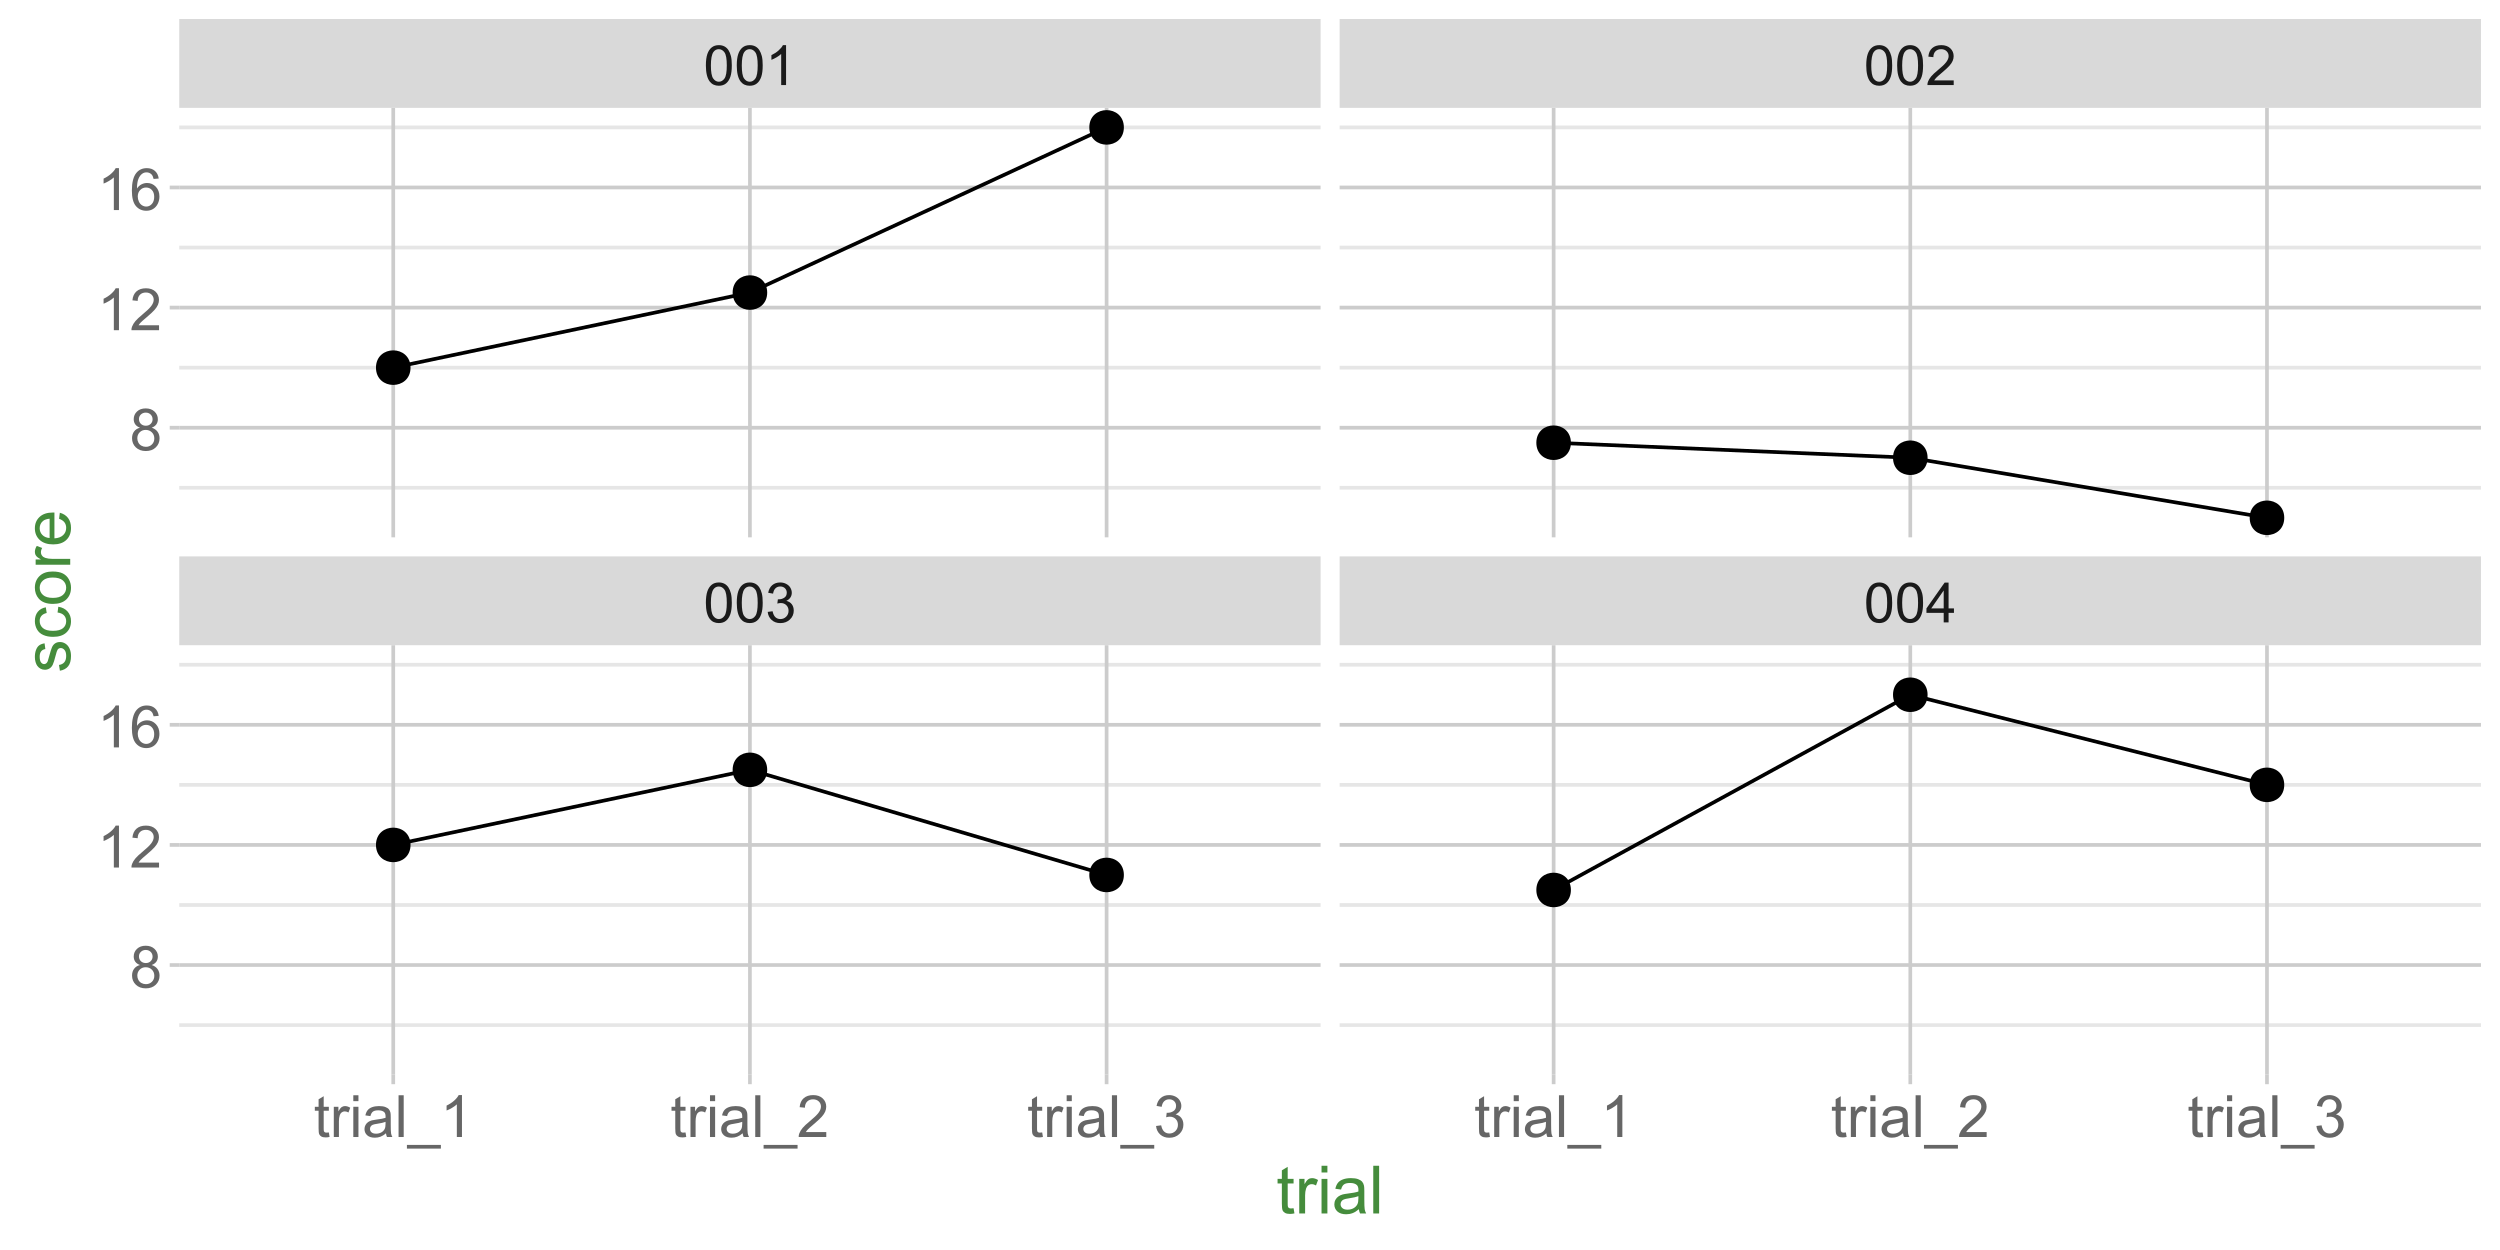 <?xml version="1.0" encoding="UTF-8"?>
<svg xmlns="http://www.w3.org/2000/svg" xmlns:xlink="http://www.w3.org/1999/xlink" width="720" height="360" viewBox="0 0 720 360">
<defs>
<g>
<g id="glyph-0-0">
<path d="M 0.664 -5.648 C 0.664 -7.004 0.805 -8.094 1.082 -8.918 C 1.359 -9.742 1.773 -10.379 2.324 -10.828 C 2.875 -11.277 3.566 -11.5 4.398 -11.5 C 5.012 -11.5 5.551 -11.375 6.016 -11.129 C 6.48 -10.883 6.863 -10.523 7.164 -10.059 C 7.465 -9.594 7.703 -9.023 7.875 -8.355 C 8.047 -7.688 8.133 -6.785 8.133 -5.648 C 8.133 -4.305 7.996 -3.219 7.719 -2.395 C 7.441 -1.57 7.031 -0.93 6.48 -0.48 C 5.93 -0.031 5.238 0.195 4.398 0.195 C 3.293 0.195 2.426 -0.199 1.797 -0.992 C 1.043 -1.945 0.664 -3.496 0.664 -5.648 M 2.109 -5.648 C 2.109 -3.77 2.328 -2.516 2.77 -1.895 C 3.211 -1.273 3.754 -0.961 4.398 -0.961 C 5.043 -0.961 5.586 -1.273 6.027 -1.898 C 6.469 -2.523 6.688 -3.773 6.688 -5.648 C 6.688 -7.535 6.469 -8.785 6.027 -9.406 C 5.586 -10.027 5.039 -10.336 4.383 -10.336 C 3.738 -10.336 3.223 -10.062 2.836 -9.516 C 2.352 -8.816 2.109 -7.527 2.109 -5.648 Z M 2.109 -5.648 "/>
</g>
<g id="glyph-0-1">
<path d="M 0.672 -3.023 L 2.078 -3.211 C 2.238 -2.414 2.516 -1.84 2.902 -1.488 C 3.289 -1.137 3.762 -0.961 4.32 -0.961 C 4.98 -0.961 5.539 -1.191 5.996 -1.648 C 6.453 -2.105 6.68 -2.676 6.68 -3.352 C 6.68 -3.996 6.469 -4.531 6.047 -4.949 C 5.625 -5.367 5.09 -5.578 4.438 -5.578 C 4.172 -5.578 3.84 -5.527 3.445 -5.422 L 3.602 -6.656 C 3.695 -6.645 3.77 -6.641 3.828 -6.641 C 4.426 -6.641 4.965 -6.797 5.445 -7.109 C 5.926 -7.422 6.164 -7.902 6.164 -8.555 C 6.164 -9.07 5.988 -9.496 5.641 -9.836 C 5.293 -10.176 4.84 -10.344 4.289 -10.344 C 3.742 -10.344 3.285 -10.172 2.922 -9.828 C 2.559 -9.484 2.324 -8.969 2.219 -8.281 L 0.812 -8.531 C 0.984 -9.473 1.375 -10.203 1.984 -10.723 C 2.594 -11.242 3.352 -11.5 4.258 -11.5 C 4.883 -11.5 5.457 -11.367 5.984 -11.098 C 6.512 -10.828 6.914 -10.465 7.191 -10 C 7.469 -9.535 7.609 -9.043 7.609 -8.523 C 7.609 -8.027 7.477 -7.578 7.211 -7.172 C 6.945 -6.766 6.551 -6.441 6.031 -6.203 C 6.707 -6.047 7.234 -5.723 7.609 -5.23 C 7.984 -4.738 8.172 -4.121 8.172 -3.383 C 8.172 -2.383 7.809 -1.535 7.078 -0.84 C 6.348 -0.145 5.426 0.203 4.312 0.203 C 3.309 0.203 2.473 -0.098 1.809 -0.695 C 1.145 -1.293 0.766 -2.07 0.672 -3.023 Z M 0.672 -3.023 "/>
</g>
<g id="glyph-0-2">
<path d="M 5.172 0 L 5.172 -2.742 L 0.203 -2.742 L 0.203 -4.031 L 5.43 -11.453 L 6.578 -11.453 L 6.578 -4.031 L 8.125 -4.031 L 8.125 -2.742 L 6.578 -2.742 L 6.578 0 L 5.172 0 M 5.172 -4.031 L 5.172 -9.195 L 1.586 -4.031 Z M 5.172 -4.031 "/>
</g>
<g id="glyph-0-3">
<path d="M 5.961 0 L 4.555 0 L 4.555 -8.961 C 4.215 -8.637 3.773 -8.316 3.223 -7.992 C 2.672 -7.668 2.18 -7.426 1.742 -7.266 L 1.742 -8.625 C 2.527 -8.996 3.215 -9.441 3.805 -9.969 C 4.395 -10.496 4.809 -11.004 5.055 -11.5 L 5.961 -11.5 Z M 5.961 0 "/>
</g>
<g id="glyph-0-4">
<path d="M 8.055 -1.352 L 8.055 0 L 0.484 0 C 0.473 -0.34 0.527 -0.664 0.648 -0.977 C 0.84 -1.492 1.148 -2 1.574 -2.5 C 2 -3 2.613 -3.578 3.414 -4.234 C 4.66 -5.254 5.5 -6.062 5.938 -6.66 C 6.375 -7.258 6.594 -7.82 6.594 -8.352 C 6.594 -8.91 6.395 -9.379 5.996 -9.762 C 5.598 -10.145 5.078 -10.336 4.438 -10.336 C 3.762 -10.336 3.219 -10.133 2.812 -9.727 C 2.406 -9.32 2.199 -8.758 2.195 -8.039 L 0.75 -8.188 C 0.848 -9.266 1.223 -10.086 1.867 -10.652 C 2.512 -11.219 3.379 -11.5 4.469 -11.5 C 5.566 -11.5 6.438 -11.195 7.078 -10.586 C 7.719 -9.977 8.039 -9.223 8.039 -8.32 C 8.039 -7.863 7.945 -7.41 7.758 -6.969 C 7.57 -6.527 7.258 -6.059 6.824 -5.57 C 6.391 -5.082 5.668 -4.41 4.656 -3.555 C 3.812 -2.848 3.27 -2.367 3.031 -2.113 C 2.793 -1.859 2.594 -1.605 2.438 -1.352 Z M 8.055 -1.352 "/>
</g>
<g id="glyph-1-0">
<path d="M 4.332 -1.32 L 4.543 -0.016 C 4.129 0.07 3.758 0.113 3.43 0.113 C 2.895 0.113 2.477 0.031 2.184 -0.141 C 1.887 -0.309 1.68 -0.531 1.559 -0.809 C 1.438 -1.086 1.379 -1.664 1.379 -2.551 L 1.379 -7.562 L 0.297 -7.562 L 0.297 -8.711 L 1.379 -8.711 L 1.379 -10.867 L 2.848 -11.754 L 2.848 -8.711 L 4.332 -8.711 L 4.332 -7.562 L 2.848 -7.562 L 2.848 -2.469 C 2.848 -2.047 2.871 -1.777 2.926 -1.656 C 2.977 -1.535 3.062 -1.441 3.18 -1.371 C 3.297 -1.297 3.465 -1.262 3.684 -1.262 C 3.848 -1.262 4.062 -1.281 4.332 -1.32 Z M 4.332 -1.32 "/>
</g>
<g id="glyph-1-1">
<path d="M 1.09 0 L 1.09 -8.711 L 2.418 -8.711 L 2.418 -7.391 C 2.758 -8.008 3.07 -8.418 3.359 -8.613 C 3.645 -8.809 3.961 -8.91 4.305 -8.91 C 4.805 -8.91 5.309 -8.75 5.824 -8.434 L 5.316 -7.062 C 4.953 -7.277 4.594 -7.383 4.234 -7.383 C 3.91 -7.383 3.621 -7.285 3.363 -7.09 C 3.105 -6.898 2.922 -6.629 2.812 -6.285 C 2.648 -5.758 2.566 -5.184 2.566 -4.562 L 2.566 0 Z M 1.09 0 "/>
</g>
<g id="glyph-1-2">
<path d="M 1.117 -10.328 L 1.117 -12.027 L 2.594 -12.027 L 2.594 -10.328 L 1.117 -10.328 M 1.117 0 L 1.117 -8.711 L 2.594 -8.711 L 2.594 0 Z M 1.117 0 "/>
</g>
<g id="glyph-1-3">
<path d="M 6.793 -1.074 C 6.246 -0.609 5.719 -0.281 5.215 -0.09 C 4.707 0.102 4.164 0.195 3.586 0.195 C 2.629 0.195 1.891 -0.035 1.379 -0.504 C 0.863 -0.973 0.605 -1.57 0.605 -2.297 C 0.605 -2.723 0.703 -3.113 0.898 -3.465 C 1.094 -3.82 1.348 -4.102 1.66 -4.316 C 1.977 -4.527 2.328 -4.688 2.723 -4.797 C 3.012 -4.875 3.449 -4.949 4.035 -5.02 C 5.227 -5.164 6.105 -5.332 6.668 -5.527 C 6.676 -5.73 6.676 -5.859 6.676 -5.914 C 6.676 -6.516 6.539 -6.941 6.258 -7.188 C 5.883 -7.52 5.32 -7.688 4.578 -7.688 C 3.883 -7.688 3.371 -7.566 3.039 -7.32 C 2.707 -7.078 2.465 -6.648 2.305 -6.027 L 0.859 -6.227 C 0.992 -6.844 1.207 -7.344 1.508 -7.723 C 1.809 -8.102 2.246 -8.395 2.812 -8.602 C 3.383 -8.805 4.043 -8.91 4.789 -8.91 C 5.535 -8.91 6.137 -8.82 6.602 -8.645 C 7.066 -8.473 7.41 -8.25 7.629 -7.984 C 7.848 -7.719 8 -7.387 8.09 -6.98 C 8.137 -6.73 8.16 -6.273 8.16 -5.617 L 8.16 -3.648 C 8.16 -2.277 8.195 -1.41 8.258 -1.047 C 8.32 -0.684 8.445 -0.332 8.629 0 L 7.086 0 C 6.934 -0.305 6.836 -0.664 6.793 -1.074 M 6.668 -4.371 C 6.133 -4.152 5.328 -3.969 4.258 -3.812 C 3.648 -3.727 3.223 -3.629 2.969 -3.52 C 2.719 -3.41 2.523 -3.25 2.387 -3.039 C 2.25 -2.828 2.184 -2.594 2.184 -2.336 C 2.184 -1.945 2.332 -1.617 2.629 -1.352 C 2.926 -1.09 3.363 -0.961 3.938 -0.961 C 4.508 -0.961 5.012 -1.086 5.453 -1.332 C 5.898 -1.582 6.223 -1.922 6.43 -2.355 C 6.59 -2.688 6.668 -3.18 6.668 -3.832 Z M 6.668 -4.371 "/>
</g>
<g id="glyph-1-4">
<path d="M 1.074 0 L 1.074 -12.027 L 2.551 -12.027 L 2.551 0 Z M 1.074 0 "/>
</g>
<g id="glyph-1-5">
<path d="M -0.254 3.34 L -0.254 2.273 L 9.531 2.273 L 9.531 3.34 Z M -0.254 3.34 "/>
</g>
<g id="glyph-1-6">
<path d="M 6.258 0 L 4.781 0 L 4.781 -9.41 C 4.426 -9.07 3.961 -8.73 3.383 -8.391 C 2.809 -8.051 2.289 -7.797 1.828 -7.629 L 1.828 -9.055 C 2.656 -9.445 3.375 -9.914 3.996 -10.469 C 4.613 -11.02 5.051 -11.555 5.309 -12.074 L 6.258 -12.074 Z M 6.258 0 "/>
</g>
<g id="glyph-1-7">
<path d="M 8.457 -1.418 L 8.457 0 L 0.508 0 C 0.496 -0.355 0.555 -0.695 0.68 -1.023 C 0.883 -1.566 1.207 -2.102 1.652 -2.625 C 2.098 -3.148 2.742 -3.758 3.586 -4.445 C 4.891 -5.52 5.773 -6.367 6.234 -6.992 C 6.695 -7.621 6.922 -8.211 6.922 -8.77 C 6.922 -9.355 6.715 -9.848 6.297 -10.25 C 5.879 -10.652 5.332 -10.852 4.66 -10.852 C 3.949 -10.852 3.379 -10.641 2.953 -10.211 C 2.527 -9.785 2.309 -9.195 2.305 -8.441 L 0.789 -8.598 C 0.891 -9.73 1.281 -10.59 1.961 -11.184 C 2.637 -11.777 3.551 -12.074 4.691 -12.074 C 5.848 -12.074 6.758 -11.754 7.434 -11.113 C 8.105 -10.477 8.441 -9.684 8.441 -8.734 C 8.441 -8.254 8.344 -7.781 8.145 -7.316 C 7.949 -6.852 7.621 -6.363 7.164 -5.848 C 6.707 -5.336 5.949 -4.629 4.891 -3.73 C 4.004 -2.988 3.434 -2.484 3.184 -2.219 C 2.93 -1.953 2.723 -1.688 2.559 -1.418 Z M 8.457 -1.418 "/>
</g>
<g id="glyph-1-8">
<path d="M 0.707 -3.176 L 2.184 -3.371 C 2.352 -2.535 2.641 -1.934 3.047 -1.562 C 3.453 -1.195 3.949 -1.008 4.535 -1.008 C 5.23 -1.008 5.816 -1.25 6.297 -1.73 C 6.773 -2.211 7.012 -2.809 7.012 -3.52 C 7.012 -4.195 6.793 -4.758 6.348 -5.195 C 5.906 -5.637 5.344 -5.855 4.66 -5.855 C 4.379 -5.855 4.031 -5.801 3.617 -5.691 L 3.781 -6.988 C 3.879 -6.977 3.961 -6.973 4.02 -6.973 C 4.648 -6.973 5.215 -7.137 5.719 -7.465 C 6.219 -7.793 6.473 -8.297 6.473 -8.98 C 6.473 -9.523 6.289 -9.973 5.922 -10.328 C 5.555 -10.684 5.082 -10.859 4.504 -10.859 C 3.93 -10.859 3.449 -10.68 3.066 -10.32 C 2.684 -9.957 2.438 -9.418 2.328 -8.695 L 0.852 -8.957 C 1.035 -9.949 1.445 -10.715 2.082 -11.258 C 2.723 -11.805 3.52 -12.074 4.469 -12.074 C 5.125 -12.074 5.73 -11.934 6.285 -11.652 C 6.836 -11.371 7.258 -10.988 7.551 -10.5 C 7.844 -10.012 7.988 -9.496 7.988 -8.949 C 7.988 -8.43 7.852 -7.957 7.57 -7.531 C 7.293 -7.105 6.879 -6.766 6.332 -6.512 C 7.043 -6.348 7.598 -6.008 7.988 -5.492 C 8.383 -4.977 8.582 -4.328 8.582 -3.551 C 8.582 -2.5 8.199 -1.613 7.434 -0.883 C 6.668 -0.152 5.699 0.215 4.527 0.215 C 3.473 0.215 2.598 -0.102 1.898 -0.73 C 1.203 -1.359 0.805 -2.172 0.707 -3.176 Z M 0.707 -3.176 "/>
</g>
<g id="glyph-1-9">
<path d="M 2.969 -6.52 C 2.355 -6.746 1.902 -7.066 1.609 -7.48 C 1.312 -7.898 1.164 -8.395 1.164 -8.973 C 1.164 -9.848 1.48 -10.586 2.109 -11.18 C 2.738 -11.777 3.574 -12.074 4.617 -12.074 C 5.668 -12.074 6.512 -11.77 7.152 -11.16 C 7.793 -10.551 8.113 -9.809 8.113 -8.934 C 8.113 -8.375 7.965 -7.891 7.676 -7.477 C 7.383 -7.062 6.938 -6.746 6.34 -6.52 C 7.078 -6.281 7.641 -5.891 8.027 -5.355 C 8.414 -4.82 8.605 -4.18 8.605 -3.438 C 8.605 -2.41 8.242 -1.543 7.516 -0.844 C 6.785 -0.145 5.828 0.203 4.645 0.203 C 3.457 0.203 2.5 -0.145 1.773 -0.848 C 1.043 -1.551 0.68 -2.43 0.68 -3.477 C 0.68 -4.262 0.879 -4.914 1.277 -5.441 C 1.672 -5.969 2.238 -6.328 2.969 -6.52 M 2.676 -9.023 C 2.676 -8.453 2.855 -7.988 3.223 -7.629 C 3.59 -7.27 4.066 -7.086 4.652 -7.086 C 5.219 -7.086 5.688 -7.266 6.051 -7.625 C 6.414 -7.984 6.594 -8.422 6.594 -8.941 C 6.594 -9.484 6.406 -9.938 6.035 -10.309 C 5.66 -10.676 5.191 -10.859 4.633 -10.859 C 4.07 -10.859 3.605 -10.68 3.23 -10.32 C 2.859 -9.957 2.676 -9.527 2.676 -9.023 M 2.199 -3.469 C 2.199 -3.047 2.297 -2.641 2.496 -2.246 C 2.699 -1.855 2.992 -1.551 3.387 -1.332 C 3.781 -1.117 4.207 -1.008 4.66 -1.008 C 5.363 -1.008 5.945 -1.234 6.406 -1.691 C 6.867 -2.145 7.094 -2.719 7.094 -3.422 C 7.094 -4.133 6.859 -4.719 6.387 -5.184 C 5.914 -5.648 5.32 -5.883 4.609 -5.883 C 3.914 -5.883 3.34 -5.652 2.883 -5.191 C 2.426 -4.734 2.199 -4.16 2.199 -3.469 Z M 2.199 -3.469 "/>
</g>
<g id="glyph-1-10">
<path d="M 8.359 -9.082 L 6.891 -8.965 C 6.758 -9.547 6.574 -9.965 6.332 -10.23 C 5.934 -10.648 5.441 -10.859 4.855 -10.859 C 4.387 -10.859 3.973 -10.73 3.617 -10.469 C 3.152 -10.129 2.785 -9.633 2.52 -8.98 C 2.25 -8.332 2.109 -7.406 2.102 -6.203 C 2.457 -6.742 2.891 -7.145 3.402 -7.406 C 3.918 -7.668 4.457 -7.801 5.02 -7.801 C 6.004 -7.801 6.844 -7.438 7.535 -6.715 C 8.227 -5.988 8.57 -5.055 8.57 -3.906 C 8.57 -3.148 8.41 -2.449 8.086 -1.801 C 7.758 -1.152 7.312 -0.656 6.742 -0.312 C 6.176 0.031 5.527 0.203 4.809 0.203 C 3.578 0.203 2.574 -0.246 1.797 -1.152 C 1.02 -2.059 0.633 -3.551 0.633 -5.629 C 0.633 -7.953 1.062 -9.641 1.918 -10.695 C 2.668 -11.617 3.676 -12.074 4.945 -12.074 C 5.891 -12.074 6.668 -11.809 7.273 -11.277 C 7.875 -10.75 8.238 -10.016 8.359 -9.082 M 2.328 -3.895 C 2.328 -3.387 2.438 -2.902 2.652 -2.438 C 2.871 -1.973 3.172 -1.617 3.559 -1.375 C 3.949 -1.129 4.355 -1.008 4.781 -1.008 C 5.406 -1.008 5.941 -1.262 6.391 -1.762 C 6.84 -2.266 7.062 -2.949 7.062 -3.812 C 7.062 -4.645 6.84 -5.301 6.398 -5.777 C 5.957 -6.258 5.398 -6.496 4.727 -6.496 C 4.059 -6.496 3.492 -6.258 3.027 -5.777 C 2.562 -5.301 2.328 -4.672 2.328 -3.895 Z M 2.328 -3.895 "/>
</g>
<g id="glyph-2-0">
<path d="M 4.949 -1.508 L 5.195 -0.02 C 4.719 0.082 4.293 0.133 3.918 0.133 C 3.305 0.133 2.832 0.035 2.492 -0.16 C 2.156 -0.352 1.918 -0.609 1.781 -0.922 C 1.645 -1.238 1.574 -1.902 1.574 -2.914 L 1.574 -8.645 L 0.336 -8.645 L 0.336 -9.957 L 1.574 -9.957 L 1.574 -12.422 L 3.254 -13.434 L 3.254 -9.957 L 4.949 -9.957 L 4.949 -8.645 L 3.254 -8.645 L 3.254 -2.82 C 3.254 -2.34 3.281 -2.031 3.344 -1.895 C 3.402 -1.758 3.5 -1.648 3.633 -1.566 C 3.766 -1.484 3.961 -1.445 4.211 -1.445 C 4.398 -1.445 4.645 -1.465 4.949 -1.508 Z M 4.949 -1.508 "/>
</g>
<g id="glyph-2-1">
<path d="M 1.246 0 L 1.246 -9.957 L 2.766 -9.957 L 2.766 -8.445 C 3.152 -9.152 3.512 -9.617 3.84 -9.844 C 4.168 -10.07 4.527 -10.18 4.922 -10.18 C 5.492 -10.18 6.07 -10 6.656 -9.637 L 6.074 -8.07 C 5.664 -8.316 5.25 -8.438 4.836 -8.438 C 4.469 -8.438 4.137 -8.328 3.844 -8.105 C 3.551 -7.883 3.34 -7.574 3.215 -7.18 C 3.027 -6.582 2.934 -5.926 2.934 -5.211 L 2.934 0 Z M 1.246 0 "/>
</g>
<g id="glyph-2-2">
<path d="M 1.273 -11.805 L 1.273 -13.742 L 2.961 -13.742 L 2.961 -11.805 L 1.273 -11.805 M 1.273 0 L 1.273 -9.957 L 2.961 -9.957 L 2.961 0 Z M 1.273 0 "/>
</g>
<g id="glyph-2-3">
<path d="M 7.762 -1.227 C 7.137 -0.695 6.535 -0.32 5.957 -0.102 C 5.379 0.117 4.758 0.227 4.098 0.227 C 3.004 0.227 2.164 -0.043 1.574 -0.578 C 0.988 -1.109 0.695 -1.793 0.695 -2.625 C 0.695 -3.113 0.805 -3.559 1.027 -3.961 C 1.25 -4.363 1.539 -4.688 1.898 -4.93 C 2.258 -5.176 2.664 -5.359 3.113 -5.484 C 3.445 -5.57 3.945 -5.656 4.613 -5.738 C 5.977 -5.898 6.977 -6.094 7.621 -6.32 C 7.629 -6.551 7.633 -6.695 7.633 -6.758 C 7.633 -7.445 7.473 -7.93 7.152 -8.211 C 6.723 -8.594 6.082 -8.785 5.23 -8.785 C 4.438 -8.785 3.852 -8.645 3.473 -8.367 C 3.094 -8.09 2.816 -7.598 2.633 -6.891 L 0.984 -7.117 C 1.133 -7.82 1.383 -8.391 1.727 -8.828 C 2.07 -9.262 2.566 -9.594 3.215 -9.828 C 3.867 -10.062 4.617 -10.18 5.477 -10.18 C 6.324 -10.18 7.016 -10.082 7.547 -9.883 C 8.078 -9.68 8.469 -9.43 8.719 -9.125 C 8.969 -8.824 9.145 -8.441 9.242 -7.977 C 9.301 -7.691 9.328 -7.172 9.328 -6.422 L 9.328 -4.172 C 9.328 -2.602 9.363 -1.609 9.438 -1.195 C 9.508 -0.781 9.648 -0.383 9.863 0 L 8.102 0 C 7.926 -0.352 7.812 -0.758 7.762 -1.227 M 7.621 -4.996 C 7.008 -4.746 6.09 -4.535 4.867 -4.359 C 4.172 -4.258 3.68 -4.148 3.395 -4.023 C 3.105 -3.898 2.883 -3.715 2.727 -3.473 C 2.57 -3.234 2.492 -2.965 2.492 -2.672 C 2.492 -2.223 2.664 -1.848 3.004 -1.547 C 3.344 -1.246 3.844 -1.098 4.5 -1.098 C 5.148 -1.098 5.727 -1.238 6.234 -1.523 C 6.742 -1.809 7.113 -2.195 7.352 -2.691 C 7.531 -3.07 7.621 -3.633 7.621 -4.379 Z M 7.621 -4.996 "/>
</g>
<g id="glyph-2-4">
<path d="M 1.227 0 L 1.227 -13.742 L 2.914 -13.742 L 2.914 0 Z M 1.227 0 "/>
</g>
<g id="glyph-3-0">
<path d="M -2.973 -0.59 L -3.234 -2.258 C -2.566 -2.352 -2.055 -2.613 -1.695 -3.043 C -1.34 -3.469 -1.164 -4.07 -1.164 -4.836 C -1.164 -5.613 -1.32 -6.188 -1.637 -6.562 C -1.953 -6.938 -2.32 -7.125 -2.746 -7.125 C -3.129 -7.125 -3.43 -6.961 -3.648 -6.629 C -3.797 -6.398 -3.988 -5.82 -4.219 -4.902 C -4.531 -3.664 -4.801 -2.809 -5.031 -2.328 C -5.258 -1.852 -5.574 -1.488 -5.977 -1.242 C -6.379 -0.996 -6.824 -0.871 -7.312 -0.871 C -7.758 -0.871 -8.168 -0.973 -8.547 -1.176 C -8.922 -1.379 -9.238 -1.656 -9.488 -2.008 C -9.68 -2.27 -9.844 -2.625 -9.98 -3.078 C -10.113 -3.531 -10.18 -4.02 -10.18 -4.539 C -10.18 -5.32 -10.07 -6.004 -9.844 -6.594 C -9.617 -7.188 -9.312 -7.621 -8.93 -7.902 C -8.547 -8.184 -8.031 -8.379 -7.387 -8.484 L -7.164 -6.836 C -7.676 -6.758 -8.074 -6.543 -8.363 -6.184 C -8.648 -5.824 -8.793 -5.316 -8.793 -4.66 C -8.793 -3.883 -8.664 -3.332 -8.41 -3 C -8.152 -2.668 -7.852 -2.504 -7.508 -2.504 C -7.289 -2.504 -7.094 -2.57 -6.918 -2.711 C -6.738 -2.848 -6.586 -3.062 -6.469 -3.355 C -6.406 -3.523 -6.262 -4.023 -6.039 -4.848 C -5.719 -6.039 -5.457 -6.875 -5.254 -7.344 C -5.051 -7.816 -4.758 -8.188 -4.367 -8.457 C -3.98 -8.727 -3.5 -8.859 -2.926 -8.859 C -2.363 -8.859 -1.832 -8.695 -1.336 -8.367 C -0.84 -8.039 -0.453 -7.566 -0.184 -6.945 C 0.09 -6.328 0.227 -5.629 0.227 -4.848 C 0.227 -3.555 -0.043 -2.566 -0.582 -1.891 C -1.117 -1.211 -1.914 -0.777 -2.973 -0.59 Z M -2.973 -0.59 "/>
</g>
<g id="glyph-3-1">
<path d="M -3.648 -7.762 L -3.43 -9.422 C -2.289 -9.242 -1.391 -8.777 -0.746 -8.031 C -0.098 -7.281 0.227 -6.367 0.227 -5.277 C 0.227 -3.914 -0.219 -2.82 -1.109 -1.992 C -2 -1.164 -3.277 -0.75 -4.941 -0.75 C -6.016 -0.75 -6.957 -0.93 -7.762 -1.285 C -8.57 -1.641 -9.172 -2.184 -9.578 -2.91 C -9.98 -3.641 -10.18 -4.43 -10.18 -5.289 C -10.18 -6.367 -9.906 -7.254 -9.359 -7.941 C -8.812 -8.629 -8.039 -9.07 -7.031 -9.262 L -6.777 -7.621 C -7.445 -7.465 -7.949 -7.188 -8.289 -6.793 C -8.625 -6.395 -8.793 -5.914 -8.793 -5.352 C -8.793 -4.504 -8.488 -3.812 -7.879 -3.281 C -7.27 -2.75 -6.305 -2.484 -4.988 -2.484 C -3.648 -2.484 -2.68 -2.742 -2.07 -3.254 C -1.465 -3.766 -1.164 -4.434 -1.164 -5.258 C -1.164 -5.922 -1.367 -6.477 -1.773 -6.918 C -2.18 -7.363 -2.805 -7.645 -3.648 -7.762 Z M -3.648 -7.762 "/>
</g>
<g id="glyph-3-2">
<path d="M -4.977 -0.637 C -6.82 -0.637 -8.188 -1.148 -9.074 -2.176 C -9.812 -3.031 -10.18 -4.074 -10.18 -5.305 C -10.18 -6.676 -9.734 -7.793 -8.836 -8.664 C -7.938 -9.531 -6.699 -9.965 -5.117 -9.965 C -3.836 -9.965 -2.828 -9.773 -2.094 -9.391 C -1.359 -9.004 -0.789 -8.445 -0.383 -7.711 C 0.023 -6.977 0.227 -6.176 0.227 -5.305 C 0.227 -3.914 -0.223 -2.785 -1.117 -1.926 C -2.008 -1.066 -3.297 -0.637 -4.977 -0.637 M -4.977 -2.371 C -3.703 -2.371 -2.75 -2.648 -2.113 -3.207 C -1.48 -3.762 -1.164 -4.461 -1.164 -5.305 C -1.164 -6.145 -1.48 -6.84 -2.117 -7.398 C -2.758 -7.953 -3.727 -8.23 -5.035 -8.23 C -6.266 -8.23 -7.199 -7.953 -7.832 -7.391 C -8.469 -6.832 -8.785 -6.137 -8.785 -5.305 C -8.785 -4.461 -8.469 -3.762 -7.836 -3.207 C -7.207 -2.648 -6.254 -2.371 -4.977 -2.371 Z M -4.977 -2.371 "/>
</g>
<g id="glyph-3-3">
<path d="M 0 -1.246 L -9.957 -1.246 L -9.957 -2.766 L -8.445 -2.766 C -9.152 -3.152 -9.617 -3.512 -9.844 -3.84 C -10.07 -4.168 -10.18 -4.527 -10.18 -4.922 C -10.18 -5.492 -10 -6.07 -9.637 -6.656 L -8.07 -6.074 C -8.316 -5.664 -8.438 -5.25 -8.438 -4.836 C -8.438 -4.469 -8.328 -4.137 -8.105 -3.844 C -7.883 -3.551 -7.574 -3.34 -7.18 -3.215 C -6.582 -3.027 -5.926 -2.934 -5.211 -2.934 L 0 -2.934 Z M 0 -1.246 "/>
</g>
<g id="glyph-3-4">
<path d="M -3.207 -8.082 L -2.992 -9.824 C -1.973 -9.551 -1.18 -9.039 -0.617 -8.297 C -0.055 -7.555 0.227 -6.602 0.227 -5.445 C 0.227 -3.992 -0.223 -2.836 -1.121 -1.984 C -2.016 -1.129 -3.273 -0.703 -4.895 -0.703 C -6.57 -0.703 -7.867 -1.133 -8.793 -1.996 C -9.719 -2.859 -10.18 -3.977 -10.18 -5.352 C -10.18 -6.684 -9.727 -7.773 -8.82 -8.617 C -7.914 -9.461 -6.641 -9.883 -4.996 -9.883 C -4.898 -9.883 -4.746 -9.879 -4.547 -9.871 L -4.547 -2.445 C -3.453 -2.508 -2.617 -2.82 -2.035 -3.375 C -1.453 -3.93 -1.164 -4.625 -1.164 -5.457 C -1.164 -6.074 -1.324 -6.602 -1.648 -7.039 C -1.977 -7.477 -2.492 -7.824 -3.207 -8.082 M -5.934 -2.539 L -5.934 -8.102 C -6.773 -8.023 -7.398 -7.812 -7.82 -7.461 C -8.469 -6.926 -8.793 -6.227 -8.793 -5.371 C -8.793 -4.598 -8.535 -3.945 -8.016 -3.418 C -7.496 -2.891 -6.805 -2.598 -5.934 -2.539 Z M -5.934 -2.539 "/>
</g>
</g>
<clipPath id="clip-0">
<path clip-rule="nonzero" d="M 51.621 31.066 L 380.332 31.066 L 380.332 154.75 L 51.621 154.75 Z M 51.621 31.066 "/>
</clipPath>
<clipPath id="clip-1">
<path clip-rule="nonzero" d="M 51.621 139 L 380.332 139 L 380.332 142 L 51.621 142 Z M 51.621 139 "/>
</clipPath>
<clipPath id="clip-2">
<path clip-rule="nonzero" d="M 51.621 105 L 380.332 105 L 380.332 107 L 51.621 107 Z M 51.621 105 "/>
</clipPath>
<clipPath id="clip-3">
<path clip-rule="nonzero" d="M 51.621 70 L 380.332 70 L 380.332 72 L 51.621 72 Z M 51.621 70 "/>
</clipPath>
<clipPath id="clip-4">
<path clip-rule="nonzero" d="M 51.621 36 L 380.332 36 L 380.332 38 L 51.621 38 Z M 51.621 36 "/>
</clipPath>
<clipPath id="clip-5">
<path clip-rule="nonzero" d="M 51.621 122 L 380.332 122 L 380.332 124 L 51.621 124 Z M 51.621 122 "/>
</clipPath>
<clipPath id="clip-6">
<path clip-rule="nonzero" d="M 51.621 88 L 380.332 88 L 380.332 90 L 51.621 90 Z M 51.621 88 "/>
</clipPath>
<clipPath id="clip-7">
<path clip-rule="nonzero" d="M 51.621 53 L 380.332 53 L 380.332 55 L 51.621 55 Z M 51.621 53 "/>
</clipPath>
<clipPath id="clip-8">
<path clip-rule="nonzero" d="M 112 31.066 L 114 31.066 L 114 154.75 L 112 154.75 Z M 112 31.066 "/>
</clipPath>
<clipPath id="clip-9">
<path clip-rule="nonzero" d="M 215 31.066 L 217 31.066 L 217 154.75 L 215 154.75 Z M 215 31.066 "/>
</clipPath>
<clipPath id="clip-10">
<path clip-rule="nonzero" d="M 318 31.066 L 320 31.066 L 320 154.75 L 318 154.75 Z M 318 31.066 "/>
</clipPath>
<clipPath id="clip-11">
<path clip-rule="nonzero" d="M 313 31.066 L 324 31.066 L 324 42 L 313 42 Z M 313 31.066 "/>
</clipPath>
<clipPath id="clip-12">
<path clip-rule="nonzero" d="M 51.621 185.82 L 380.332 185.82 L 380.332 309.504 L 51.621 309.504 Z M 51.621 185.82 "/>
</clipPath>
<clipPath id="clip-13">
<path clip-rule="nonzero" d="M 51.621 294 L 380.332 294 L 380.332 296 L 51.621 296 Z M 51.621 294 "/>
</clipPath>
<clipPath id="clip-14">
<path clip-rule="nonzero" d="M 51.621 260 L 380.332 260 L 380.332 262 L 51.621 262 Z M 51.621 260 "/>
</clipPath>
<clipPath id="clip-15">
<path clip-rule="nonzero" d="M 51.621 225 L 380.332 225 L 380.332 227 L 51.621 227 Z M 51.621 225 "/>
</clipPath>
<clipPath id="clip-16">
<path clip-rule="nonzero" d="M 51.621 190 L 380.332 190 L 380.332 192 L 51.621 192 Z M 51.621 190 "/>
</clipPath>
<clipPath id="clip-17">
<path clip-rule="nonzero" d="M 51.621 277 L 380.332 277 L 380.332 279 L 51.621 279 Z M 51.621 277 "/>
</clipPath>
<clipPath id="clip-18">
<path clip-rule="nonzero" d="M 51.621 242 L 380.332 242 L 380.332 244 L 51.621 244 Z M 51.621 242 "/>
</clipPath>
<clipPath id="clip-19">
<path clip-rule="nonzero" d="M 51.621 208 L 380.332 208 L 380.332 210 L 51.621 210 Z M 51.621 208 "/>
</clipPath>
<clipPath id="clip-20">
<path clip-rule="nonzero" d="M 112 185.82 L 114 185.82 L 114 309.504 L 112 309.504 Z M 112 185.82 "/>
</clipPath>
<clipPath id="clip-21">
<path clip-rule="nonzero" d="M 215 185.82 L 217 185.82 L 217 309.504 L 215 309.504 Z M 215 185.82 "/>
</clipPath>
<clipPath id="clip-22">
<path clip-rule="nonzero" d="M 318 185.82 L 320 185.82 L 320 309.504 L 318 309.504 Z M 318 185.82 "/>
</clipPath>
<clipPath id="clip-23">
<path clip-rule="nonzero" d="M 385.812 31.066 L 714.523 31.066 L 714.523 154.75 L 385.812 154.75 Z M 385.812 31.066 "/>
</clipPath>
<clipPath id="clip-24">
<path clip-rule="nonzero" d="M 385.812 139 L 714.523 139 L 714.523 142 L 385.812 142 Z M 385.812 139 "/>
</clipPath>
<clipPath id="clip-25">
<path clip-rule="nonzero" d="M 385.812 105 L 714.523 105 L 714.523 107 L 385.812 107 Z M 385.812 105 "/>
</clipPath>
<clipPath id="clip-26">
<path clip-rule="nonzero" d="M 385.812 70 L 714.523 70 L 714.523 72 L 385.812 72 Z M 385.812 70 "/>
</clipPath>
<clipPath id="clip-27">
<path clip-rule="nonzero" d="M 385.812 36 L 714.523 36 L 714.523 38 L 385.812 38 Z M 385.812 36 "/>
</clipPath>
<clipPath id="clip-28">
<path clip-rule="nonzero" d="M 385.812 122 L 714.523 122 L 714.523 124 L 385.812 124 Z M 385.812 122 "/>
</clipPath>
<clipPath id="clip-29">
<path clip-rule="nonzero" d="M 385.812 88 L 714.523 88 L 714.523 90 L 385.812 90 Z M 385.812 88 "/>
</clipPath>
<clipPath id="clip-30">
<path clip-rule="nonzero" d="M 385.812 53 L 714.523 53 L 714.523 55 L 385.812 55 Z M 385.812 53 "/>
</clipPath>
<clipPath id="clip-31">
<path clip-rule="nonzero" d="M 446 31.066 L 448 31.066 L 448 154.75 L 446 154.75 Z M 446 31.066 "/>
</clipPath>
<clipPath id="clip-32">
<path clip-rule="nonzero" d="M 549 31.066 L 551 31.066 L 551 154.75 L 549 154.75 Z M 549 31.066 "/>
</clipPath>
<clipPath id="clip-33">
<path clip-rule="nonzero" d="M 652 31.066 L 654 31.066 L 654 154.75 L 652 154.75 Z M 652 31.066 "/>
</clipPath>
<clipPath id="clip-34">
<path clip-rule="nonzero" d="M 647 144 L 658 144 L 658 154.75 L 647 154.75 Z M 647 144 "/>
</clipPath>
<clipPath id="clip-35">
<path clip-rule="nonzero" d="M 385.812 185.82 L 714.523 185.82 L 714.523 309.504 L 385.812 309.504 Z M 385.812 185.82 "/>
</clipPath>
<clipPath id="clip-36">
<path clip-rule="nonzero" d="M 385.812 294 L 714.523 294 L 714.523 296 L 385.812 296 Z M 385.812 294 "/>
</clipPath>
<clipPath id="clip-37">
<path clip-rule="nonzero" d="M 385.812 260 L 714.523 260 L 714.523 262 L 385.812 262 Z M 385.812 260 "/>
</clipPath>
<clipPath id="clip-38">
<path clip-rule="nonzero" d="M 385.812 225 L 714.523 225 L 714.523 227 L 385.812 227 Z M 385.812 225 "/>
</clipPath>
<clipPath id="clip-39">
<path clip-rule="nonzero" d="M 385.812 190 L 714.523 190 L 714.523 192 L 385.812 192 Z M 385.812 190 "/>
</clipPath>
<clipPath id="clip-40">
<path clip-rule="nonzero" d="M 385.812 277 L 714.523 277 L 714.523 279 L 385.812 279 Z M 385.812 277 "/>
</clipPath>
<clipPath id="clip-41">
<path clip-rule="nonzero" d="M 385.812 242 L 714.523 242 L 714.523 244 L 385.812 244 Z M 385.812 242 "/>
</clipPath>
<clipPath id="clip-42">
<path clip-rule="nonzero" d="M 385.812 208 L 714.523 208 L 714.523 210 L 385.812 210 Z M 385.812 208 "/>
</clipPath>
<clipPath id="clip-43">
<path clip-rule="nonzero" d="M 446 185.82 L 448 185.82 L 448 309.504 L 446 309.504 Z M 446 185.82 "/>
</clipPath>
<clipPath id="clip-44">
<path clip-rule="nonzero" d="M 549 185.82 L 551 185.82 L 551 309.504 L 549 309.504 Z M 549 185.82 "/>
</clipPath>
<clipPath id="clip-45">
<path clip-rule="nonzero" d="M 652 185.82 L 654 185.82 L 654 309.504 L 652 309.504 Z M 652 185.82 "/>
</clipPath>
<clipPath id="clip-46">
<path clip-rule="nonzero" d="M 51.621 160.23 L 380.332 160.23 L 380.332 185.816 L 51.621 185.816 Z M 51.621 160.23 "/>
</clipPath>
<clipPath id="clip-47">
<path clip-rule="nonzero" d="M 385.812 160.23 L 714.523 160.23 L 714.523 185.816 L 385.812 185.816 Z M 385.812 160.23 "/>
</clipPath>
<clipPath id="clip-48">
<path clip-rule="nonzero" d="M 51.621 5.48 L 380.332 5.48 L 380.332 31.066 L 51.621 31.066 Z M 51.621 5.48 "/>
</clipPath>
<clipPath id="clip-49">
<path clip-rule="nonzero" d="M 385.812 5.48 L 714.523 5.48 L 714.523 31.066 L 385.812 31.066 Z M 385.812 5.48 "/>
</clipPath>
</defs>
<rect x="-72" y="-36" width="864" height="432" fill="rgb(100%, 100%, 100%)" fill-opacity="1"/>
<path fill="none" stroke-width="1.067" stroke-linecap="round" stroke-linejoin="round" stroke="rgb(100%, 100%, 100%)" stroke-opacity="1" stroke-miterlimit="10" d="M 0 360 L 720 360 L 720 0 L 0 0 Z M 0 360 "/>
<g clip-path="url(#clip-0)">
<path fill-rule="nonzero" fill="rgb(100%, 100%, 100%)" fill-opacity="1" stroke-width="1.067" stroke-linecap="round" stroke-linejoin="round" stroke="rgb(100%, 100%, 100%)" stroke-opacity="1" stroke-miterlimit="10" d="M 51.621 154.75 L 380.332 154.75 L 380.332 31.066 L 51.621 31.066 Z M 51.621 154.75 "/>
</g>
<g clip-path="url(#clip-1)">
<path fill="none" stroke-width="1.067" stroke-linecap="butt" stroke-linejoin="round" stroke="rgb(90.196%, 90.196%, 90.196%)" stroke-opacity="1" stroke-miterlimit="10" d="M 51.621 140.48 L 380.332 140.48 "/>
</g>
<g clip-path="url(#clip-2)">
<path fill="none" stroke-width="1.067" stroke-linecap="butt" stroke-linejoin="round" stroke="rgb(90.196%, 90.196%, 90.196%)" stroke-opacity="1" stroke-miterlimit="10" d="M 51.621 105.883 L 380.332 105.883 "/>
</g>
<g clip-path="url(#clip-3)">
<path fill="none" stroke-width="1.067" stroke-linecap="butt" stroke-linejoin="round" stroke="rgb(90.196%, 90.196%, 90.196%)" stroke-opacity="1" stroke-miterlimit="10" d="M 51.621 71.285 L 380.332 71.285 "/>
</g>
<g clip-path="url(#clip-4)">
<path fill="none" stroke-width="1.067" stroke-linecap="butt" stroke-linejoin="round" stroke="rgb(90.196%, 90.196%, 90.196%)" stroke-opacity="1" stroke-miterlimit="10" d="M 51.621 36.688 L 380.332 36.688 "/>
</g>
<g clip-path="url(#clip-5)">
<path fill="none" stroke-width="1.067" stroke-linecap="butt" stroke-linejoin="round" stroke="rgb(80%, 80%, 80%)" stroke-opacity="1" stroke-miterlimit="10" d="M 51.621 123.184 L 380.332 123.184 "/>
</g>
<g clip-path="url(#clip-6)">
<path fill="none" stroke-width="1.067" stroke-linecap="butt" stroke-linejoin="round" stroke="rgb(80%, 80%, 80%)" stroke-opacity="1" stroke-miterlimit="10" d="M 51.621 88.586 L 380.332 88.586 "/>
</g>
<g clip-path="url(#clip-7)">
<path fill="none" stroke-width="1.067" stroke-linecap="butt" stroke-linejoin="round" stroke="rgb(80%, 80%, 80%)" stroke-opacity="1" stroke-miterlimit="10" d="M 51.621 53.988 L 380.332 53.988 "/>
</g>
<g clip-path="url(#clip-8)">
<path fill="none" stroke-width="1.067" stroke-linecap="butt" stroke-linejoin="round" stroke="rgb(80%, 80%, 80%)" stroke-opacity="1" stroke-miterlimit="10" d="M 113.254 154.75 L 113.254 31.066 "/>
</g>
<g clip-path="url(#clip-9)">
<path fill="none" stroke-width="1.067" stroke-linecap="butt" stroke-linejoin="round" stroke="rgb(80%, 80%, 80%)" stroke-opacity="1" stroke-miterlimit="10" d="M 215.977 154.75 L 215.977 31.066 "/>
</g>
<g clip-path="url(#clip-10)">
<path fill="none" stroke-width="1.067" stroke-linecap="butt" stroke-linejoin="round" stroke="rgb(80%, 80%, 80%)" stroke-opacity="1" stroke-miterlimit="10" d="M 318.699 154.75 L 318.699 31.066 "/>
</g>
<path fill-rule="nonzero" fill="rgb(0%, 0%, 0%)" fill-opacity="1" stroke-width="0.709" stroke-linecap="round" stroke-linejoin="round" stroke="rgb(0%, 0%, 0%)" stroke-opacity="1" stroke-miterlimit="10" d="M 117.879 105.883 C 117.879 112.047 108.633 112.047 108.633 105.883 C 108.633 99.719 117.879 99.719 117.879 105.883 "/>
<path fill-rule="nonzero" fill="rgb(0%, 0%, 0%)" fill-opacity="1" stroke-width="0.709" stroke-linecap="round" stroke-linejoin="round" stroke="rgb(0%, 0%, 0%)" stroke-opacity="1" stroke-miterlimit="10" d="M 220.598 84.262 C 220.598 90.422 211.355 90.422 211.355 84.262 C 211.355 78.098 220.598 78.098 220.598 84.262 "/>
<path fill-rule="nonzero" fill="rgb(0%, 0%, 0%)" fill-opacity="1" d="M 323.32 36.688 C 323.32 42.852 314.074 42.852 314.074 36.688 C 314.074 30.527 323.32 30.527 323.32 36.688 "/>
<g clip-path="url(#clip-11)">
<path fill="none" stroke-width="0.709" stroke-linecap="round" stroke-linejoin="round" stroke="rgb(0%, 0%, 0%)" stroke-opacity="1" stroke-miterlimit="10" d="M 323.32 36.688 C 323.32 42.852 314.074 42.852 314.074 36.688 C 314.074 30.527 323.32 30.527 323.32 36.688 "/>
</g>
<path fill="none" stroke-width="1.067" stroke-linecap="butt" stroke-linejoin="round" stroke="rgb(0%, 0%, 0%)" stroke-opacity="1" stroke-miterlimit="10" d="M 113.254 105.883 L 215.977 84.262 L 318.699 36.688 "/>
<g clip-path="url(#clip-12)">
<path fill-rule="nonzero" fill="rgb(100%, 100%, 100%)" fill-opacity="1" stroke-width="1.067" stroke-linecap="round" stroke-linejoin="round" stroke="rgb(100%, 100%, 100%)" stroke-opacity="1" stroke-miterlimit="10" d="M 51.621 309.504 L 380.332 309.504 L 380.332 185.82 L 51.621 185.82 Z M 51.621 309.504 "/>
</g>
<g clip-path="url(#clip-13)">
<path fill="none" stroke-width="1.067" stroke-linecap="butt" stroke-linejoin="round" stroke="rgb(90.196%, 90.196%, 90.196%)" stroke-opacity="1" stroke-miterlimit="10" d="M 51.621 295.23 L 380.332 295.23 "/>
</g>
<g clip-path="url(#clip-14)">
<path fill="none" stroke-width="1.067" stroke-linecap="butt" stroke-linejoin="round" stroke="rgb(90.196%, 90.196%, 90.196%)" stroke-opacity="1" stroke-miterlimit="10" d="M 51.621 260.637 L 380.332 260.637 "/>
</g>
<g clip-path="url(#clip-15)">
<path fill="none" stroke-width="1.067" stroke-linecap="butt" stroke-linejoin="round" stroke="rgb(90.196%, 90.196%, 90.196%)" stroke-opacity="1" stroke-miterlimit="10" d="M 51.621 226.039 L 380.332 226.039 "/>
</g>
<g clip-path="url(#clip-16)">
<path fill="none" stroke-width="1.067" stroke-linecap="butt" stroke-linejoin="round" stroke="rgb(90.196%, 90.196%, 90.196%)" stroke-opacity="1" stroke-miterlimit="10" d="M 51.621 191.441 L 380.332 191.441 "/>
</g>
<g clip-path="url(#clip-17)">
<path fill="none" stroke-width="1.067" stroke-linecap="butt" stroke-linejoin="round" stroke="rgb(80%, 80%, 80%)" stroke-opacity="1" stroke-miterlimit="10" d="M 51.621 277.934 L 380.332 277.934 "/>
</g>
<g clip-path="url(#clip-18)">
<path fill="none" stroke-width="1.067" stroke-linecap="butt" stroke-linejoin="round" stroke="rgb(80%, 80%, 80%)" stroke-opacity="1" stroke-miterlimit="10" d="M 51.621 243.336 L 380.332 243.336 "/>
</g>
<g clip-path="url(#clip-19)">
<path fill="none" stroke-width="1.067" stroke-linecap="butt" stroke-linejoin="round" stroke="rgb(80%, 80%, 80%)" stroke-opacity="1" stroke-miterlimit="10" d="M 51.621 208.738 L 380.332 208.738 "/>
</g>
<g clip-path="url(#clip-20)">
<path fill="none" stroke-width="1.067" stroke-linecap="butt" stroke-linejoin="round" stroke="rgb(80%, 80%, 80%)" stroke-opacity="1" stroke-miterlimit="10" d="M 113.254 309.504 L 113.254 185.82 "/>
</g>
<g clip-path="url(#clip-21)">
<path fill="none" stroke-width="1.067" stroke-linecap="butt" stroke-linejoin="round" stroke="rgb(80%, 80%, 80%)" stroke-opacity="1" stroke-miterlimit="10" d="M 215.977 309.504 L 215.977 185.82 "/>
</g>
<g clip-path="url(#clip-22)">
<path fill="none" stroke-width="1.067" stroke-linecap="butt" stroke-linejoin="round" stroke="rgb(80%, 80%, 80%)" stroke-opacity="1" stroke-miterlimit="10" d="M 318.699 309.504 L 318.699 185.82 "/>
</g>
<path fill-rule="nonzero" fill="rgb(0%, 0%, 0%)" fill-opacity="1" stroke-width="0.709" stroke-linecap="round" stroke-linejoin="round" stroke="rgb(0%, 0%, 0%)" stroke-opacity="1" stroke-miterlimit="10" d="M 117.879 243.336 C 117.879 249.5 108.633 249.5 108.633 243.336 C 108.633 237.172 117.879 237.172 117.879 243.336 "/>
<path fill-rule="nonzero" fill="rgb(0%, 0%, 0%)" fill-opacity="1" stroke-width="0.709" stroke-linecap="round" stroke-linejoin="round" stroke="rgb(0%, 0%, 0%)" stroke-opacity="1" stroke-miterlimit="10" d="M 220.598 221.715 C 220.598 227.875 211.355 227.875 211.355 221.715 C 211.355 215.551 220.598 215.551 220.598 221.715 "/>
<path fill-rule="nonzero" fill="rgb(0%, 0%, 0%)" fill-opacity="1" stroke-width="0.709" stroke-linecap="round" stroke-linejoin="round" stroke="rgb(0%, 0%, 0%)" stroke-opacity="1" stroke-miterlimit="10" d="M 323.32 251.984 C 323.32 258.148 314.074 258.148 314.074 251.984 C 314.074 245.824 323.32 245.824 323.32 251.984 "/>
<path fill="none" stroke-width="1.067" stroke-linecap="butt" stroke-linejoin="round" stroke="rgb(0%, 0%, 0%)" stroke-opacity="1" stroke-miterlimit="10" d="M 113.254 243.336 L 215.977 221.715 L 318.699 251.984 "/>
<g clip-path="url(#clip-23)">
<path fill-rule="nonzero" fill="rgb(100%, 100%, 100%)" fill-opacity="1" stroke-width="1.067" stroke-linecap="round" stroke-linejoin="round" stroke="rgb(100%, 100%, 100%)" stroke-opacity="1" stroke-miterlimit="10" d="M 385.812 154.75 L 714.523 154.75 L 714.523 31.066 L 385.812 31.066 Z M 385.812 154.75 "/>
</g>
<g clip-path="url(#clip-24)">
<path fill="none" stroke-width="1.067" stroke-linecap="butt" stroke-linejoin="round" stroke="rgb(90.196%, 90.196%, 90.196%)" stroke-opacity="1" stroke-miterlimit="10" d="M 385.812 140.48 L 714.52 140.48 "/>
</g>
<g clip-path="url(#clip-25)">
<path fill="none" stroke-width="1.067" stroke-linecap="butt" stroke-linejoin="round" stroke="rgb(90.196%, 90.196%, 90.196%)" stroke-opacity="1" stroke-miterlimit="10" d="M 385.812 105.883 L 714.52 105.883 "/>
</g>
<g clip-path="url(#clip-26)">
<path fill="none" stroke-width="1.067" stroke-linecap="butt" stroke-linejoin="round" stroke="rgb(90.196%, 90.196%, 90.196%)" stroke-opacity="1" stroke-miterlimit="10" d="M 385.812 71.285 L 714.52 71.285 "/>
</g>
<g clip-path="url(#clip-27)">
<path fill="none" stroke-width="1.067" stroke-linecap="butt" stroke-linejoin="round" stroke="rgb(90.196%, 90.196%, 90.196%)" stroke-opacity="1" stroke-miterlimit="10" d="M 385.812 36.688 L 714.52 36.688 "/>
</g>
<g clip-path="url(#clip-28)">
<path fill="none" stroke-width="1.067" stroke-linecap="butt" stroke-linejoin="round" stroke="rgb(80%, 80%, 80%)" stroke-opacity="1" stroke-miterlimit="10" d="M 385.812 123.184 L 714.52 123.184 "/>
</g>
<g clip-path="url(#clip-29)">
<path fill="none" stroke-width="1.067" stroke-linecap="butt" stroke-linejoin="round" stroke="rgb(80%, 80%, 80%)" stroke-opacity="1" stroke-miterlimit="10" d="M 385.812 88.586 L 714.52 88.586 "/>
</g>
<g clip-path="url(#clip-30)">
<path fill="none" stroke-width="1.067" stroke-linecap="butt" stroke-linejoin="round" stroke="rgb(80%, 80%, 80%)" stroke-opacity="1" stroke-miterlimit="10" d="M 385.812 53.988 L 714.52 53.988 "/>
</g>
<g clip-path="url(#clip-31)">
<path fill="none" stroke-width="1.067" stroke-linecap="butt" stroke-linejoin="round" stroke="rgb(80%, 80%, 80%)" stroke-opacity="1" stroke-miterlimit="10" d="M 447.445 154.75 L 447.445 31.066 "/>
</g>
<g clip-path="url(#clip-32)">
<path fill="none" stroke-width="1.067" stroke-linecap="butt" stroke-linejoin="round" stroke="rgb(80%, 80%, 80%)" stroke-opacity="1" stroke-miterlimit="10" d="M 550.164 154.75 L 550.164 31.066 "/>
</g>
<g clip-path="url(#clip-33)">
<path fill="none" stroke-width="1.067" stroke-linecap="butt" stroke-linejoin="round" stroke="rgb(80%, 80%, 80%)" stroke-opacity="1" stroke-miterlimit="10" d="M 652.887 154.75 L 652.887 31.066 "/>
</g>
<path fill-rule="nonzero" fill="rgb(0%, 0%, 0%)" fill-opacity="1" stroke-width="0.709" stroke-linecap="round" stroke-linejoin="round" stroke="rgb(0%, 0%, 0%)" stroke-opacity="1" stroke-miterlimit="10" d="M 452.066 127.508 C 452.066 133.668 442.82 133.668 442.82 127.508 C 442.82 121.344 452.066 121.344 452.066 127.508 "/>
<path fill-rule="nonzero" fill="rgb(0%, 0%, 0%)" fill-opacity="1" stroke-width="0.709" stroke-linecap="round" stroke-linejoin="round" stroke="rgb(0%, 0%, 0%)" stroke-opacity="1" stroke-miterlimit="10" d="M 554.789 131.832 C 554.789 137.996 545.543 137.996 545.543 131.832 C 545.543 125.668 554.789 125.668 554.789 131.832 "/>
<path fill-rule="nonzero" fill="rgb(0%, 0%, 0%)" fill-opacity="1" d="M 657.508 149.129 C 657.508 155.293 648.266 155.293 648.266 149.129 C 648.266 142.965 657.508 142.965 657.508 149.129 "/>
<g clip-path="url(#clip-34)">
<path fill="none" stroke-width="0.709" stroke-linecap="round" stroke-linejoin="round" stroke="rgb(0%, 0%, 0%)" stroke-opacity="1" stroke-miterlimit="10" d="M 657.508 149.129 C 657.508 155.293 648.266 155.293 648.266 149.129 C 648.266 142.965 657.508 142.965 657.508 149.129 "/>
</g>
<path fill="none" stroke-width="1.067" stroke-linecap="butt" stroke-linejoin="round" stroke="rgb(0%, 0%, 0%)" stroke-opacity="1" stroke-miterlimit="10" d="M 447.445 127.508 L 550.164 131.832 L 652.887 149.129 "/>
<g clip-path="url(#clip-35)">
<path fill-rule="nonzero" fill="rgb(100%, 100%, 100%)" fill-opacity="1" stroke-width="1.067" stroke-linecap="round" stroke-linejoin="round" stroke="rgb(100%, 100%, 100%)" stroke-opacity="1" stroke-miterlimit="10" d="M 385.812 309.504 L 714.523 309.504 L 714.523 185.82 L 385.812 185.82 Z M 385.812 309.504 "/>
</g>
<g clip-path="url(#clip-36)">
<path fill="none" stroke-width="1.067" stroke-linecap="butt" stroke-linejoin="round" stroke="rgb(90.196%, 90.196%, 90.196%)" stroke-opacity="1" stroke-miterlimit="10" d="M 385.812 295.23 L 714.52 295.23 "/>
</g>
<g clip-path="url(#clip-37)">
<path fill="none" stroke-width="1.067" stroke-linecap="butt" stroke-linejoin="round" stroke="rgb(90.196%, 90.196%, 90.196%)" stroke-opacity="1" stroke-miterlimit="10" d="M 385.812 260.637 L 714.52 260.637 "/>
</g>
<g clip-path="url(#clip-38)">
<path fill="none" stroke-width="1.067" stroke-linecap="butt" stroke-linejoin="round" stroke="rgb(90.196%, 90.196%, 90.196%)" stroke-opacity="1" stroke-miterlimit="10" d="M 385.812 226.039 L 714.52 226.039 "/>
</g>
<g clip-path="url(#clip-39)">
<path fill="none" stroke-width="1.067" stroke-linecap="butt" stroke-linejoin="round" stroke="rgb(90.196%, 90.196%, 90.196%)" stroke-opacity="1" stroke-miterlimit="10" d="M 385.812 191.441 L 714.52 191.441 "/>
</g>
<g clip-path="url(#clip-40)">
<path fill="none" stroke-width="1.067" stroke-linecap="butt" stroke-linejoin="round" stroke="rgb(80%, 80%, 80%)" stroke-opacity="1" stroke-miterlimit="10" d="M 385.812 277.934 L 714.52 277.934 "/>
</g>
<g clip-path="url(#clip-41)">
<path fill="none" stroke-width="1.067" stroke-linecap="butt" stroke-linejoin="round" stroke="rgb(80%, 80%, 80%)" stroke-opacity="1" stroke-miterlimit="10" d="M 385.812 243.336 L 714.52 243.336 "/>
</g>
<g clip-path="url(#clip-42)">
<path fill="none" stroke-width="1.067" stroke-linecap="butt" stroke-linejoin="round" stroke="rgb(80%, 80%, 80%)" stroke-opacity="1" stroke-miterlimit="10" d="M 385.812 208.738 L 714.52 208.738 "/>
</g>
<g clip-path="url(#clip-43)">
<path fill="none" stroke-width="1.067" stroke-linecap="butt" stroke-linejoin="round" stroke="rgb(80%, 80%, 80%)" stroke-opacity="1" stroke-miterlimit="10" d="M 447.445 309.504 L 447.445 185.82 "/>
</g>
<g clip-path="url(#clip-44)">
<path fill="none" stroke-width="1.067" stroke-linecap="butt" stroke-linejoin="round" stroke="rgb(80%, 80%, 80%)" stroke-opacity="1" stroke-miterlimit="10" d="M 550.164 309.504 L 550.164 185.82 "/>
</g>
<g clip-path="url(#clip-45)">
<path fill="none" stroke-width="1.067" stroke-linecap="butt" stroke-linejoin="round" stroke="rgb(80%, 80%, 80%)" stroke-opacity="1" stroke-miterlimit="10" d="M 652.887 309.504 L 652.887 185.82 "/>
</g>
<path fill-rule="nonzero" fill="rgb(0%, 0%, 0%)" fill-opacity="1" stroke-width="0.709" stroke-linecap="round" stroke-linejoin="round" stroke="rgb(0%, 0%, 0%)" stroke-opacity="1" stroke-miterlimit="10" d="M 452.066 256.309 C 452.066 262.473 442.82 262.473 442.82 256.309 C 442.82 250.148 452.066 250.148 452.066 256.309 "/>
<path fill-rule="nonzero" fill="rgb(0%, 0%, 0%)" fill-opacity="1" stroke-width="0.709" stroke-linecap="round" stroke-linejoin="round" stroke="rgb(0%, 0%, 0%)" stroke-opacity="1" stroke-miterlimit="10" d="M 554.789 200.09 C 554.789 206.254 545.543 206.254 545.543 200.09 C 545.543 193.926 554.789 193.926 554.789 200.09 "/>
<path fill-rule="nonzero" fill="rgb(0%, 0%, 0%)" fill-opacity="1" stroke-width="0.709" stroke-linecap="round" stroke-linejoin="round" stroke="rgb(0%, 0%, 0%)" stroke-opacity="1" stroke-miterlimit="10" d="M 657.508 226.039 C 657.508 232.199 648.266 232.199 648.266 226.039 C 648.266 219.875 657.508 219.875 657.508 226.039 "/>
<path fill="none" stroke-width="1.067" stroke-linecap="butt" stroke-linejoin="round" stroke="rgb(0%, 0%, 0%)" stroke-opacity="1" stroke-miterlimit="10" d="M 447.445 256.309 L 550.164 200.09 L 652.887 226.039 "/>
<g clip-path="url(#clip-46)">
<path fill-rule="nonzero" fill="rgb(85.098%, 85.098%, 85.098%)" fill-opacity="1" d="M 51.621 185.82 L 380.332 185.82 L 380.332 160.234 L 51.621 160.234 Z M 51.621 185.82 "/>
</g>
<g fill="rgb(10.196%, 10.196%, 10.196%)" fill-opacity="1">
<use xlink:href="#glyph-0-0" x="202.629" y="179.25"/>
<use xlink:href="#glyph-0-0" x="211.527" y="179.25"/>
<use xlink:href="#glyph-0-1" x="220.426" y="179.25"/>
</g>
<g clip-path="url(#clip-47)">
<path fill-rule="nonzero" fill="rgb(85.098%, 85.098%, 85.098%)" fill-opacity="1" d="M 385.812 185.82 L 714.523 185.82 L 714.523 160.234 L 385.812 160.234 Z M 385.812 185.82 "/>
</g>
<g fill="rgb(10.196%, 10.196%, 10.196%)" fill-opacity="1">
<use xlink:href="#glyph-0-0" x="536.816" y="179.25"/>
<use xlink:href="#glyph-0-0" x="545.715" y="179.25"/>
<use xlink:href="#glyph-0-2" x="554.613" y="179.25"/>
</g>
<g clip-path="url(#clip-48)">
<path fill-rule="nonzero" fill="rgb(85.098%, 85.098%, 85.098%)" fill-opacity="1" d="M 51.621 31.066 L 380.332 31.066 L 380.332 5.48 L 51.621 5.48 Z M 51.621 31.066 "/>
</g>
<g fill="rgb(10.196%, 10.196%, 10.196%)" fill-opacity="1">
<use xlink:href="#glyph-0-0" x="202.629" y="24.5"/>
<use xlink:href="#glyph-0-0" x="211.527" y="24.5"/>
<use xlink:href="#glyph-0-3" x="220.426" y="24.5"/>
</g>
<g clip-path="url(#clip-49)">
<path fill-rule="nonzero" fill="rgb(85.098%, 85.098%, 85.098%)" fill-opacity="1" d="M 385.812 31.066 L 714.523 31.066 L 714.523 5.48 L 385.812 5.48 Z M 385.812 31.066 "/>
</g>
<g fill="rgb(10.196%, 10.196%, 10.196%)" fill-opacity="1">
<use xlink:href="#glyph-0-0" x="536.816" y="24.5"/>
<use xlink:href="#glyph-0-0" x="545.715" y="24.5"/>
<use xlink:href="#glyph-0-4" x="554.613" y="24.5"/>
</g>
<path fill="none" stroke-width="1.067" stroke-linecap="butt" stroke-linejoin="round" stroke="rgb(80%, 80%, 80%)" stroke-opacity="1" stroke-miterlimit="10" d="M 113.254 312.242 L 113.254 309.504 "/>
<path fill="none" stroke-width="1.067" stroke-linecap="butt" stroke-linejoin="round" stroke="rgb(80%, 80%, 80%)" stroke-opacity="1" stroke-miterlimit="10" d="M 215.977 312.242 L 215.977 309.504 "/>
<path fill="none" stroke-width="1.067" stroke-linecap="butt" stroke-linejoin="round" stroke="rgb(80%, 80%, 80%)" stroke-opacity="1" stroke-miterlimit="10" d="M 318.699 312.242 L 318.699 309.504 "/>
<g fill="rgb(40%, 40%, 40%)" fill-opacity="1">
<use xlink:href="#glyph-1-0" x="90.375" y="327.461"/>
<use xlink:href="#glyph-1-1" x="95.043" y="327.461"/>
<use xlink:href="#glyph-1-2" x="100.637" y="327.461"/>
<use xlink:href="#glyph-1-3" x="104.37" y="327.461"/>
<use xlink:href="#glyph-1-4" x="113.713" y="327.461"/>
<use xlink:href="#glyph-1-5" x="117.445" y="327.461"/>
<use xlink:href="#glyph-1-6" x="126.789" y="327.461"/>
</g>
<g fill="rgb(40%, 40%, 40%)" fill-opacity="1">
<use xlink:href="#glyph-1-0" x="193.098" y="327.461"/>
<use xlink:href="#glyph-1-1" x="197.765" y="327.461"/>
<use xlink:href="#glyph-1-2" x="203.36" y="327.461"/>
<use xlink:href="#glyph-1-3" x="207.092" y="327.461"/>
<use xlink:href="#glyph-1-4" x="216.436" y="327.461"/>
<use xlink:href="#glyph-1-5" x="220.168" y="327.461"/>
<use xlink:href="#glyph-1-7" x="229.511" y="327.461"/>
</g>
<g fill="rgb(40%, 40%, 40%)" fill-opacity="1">
<use xlink:href="#glyph-1-0" x="295.82" y="327.461"/>
<use xlink:href="#glyph-1-1" x="300.488" y="327.461"/>
<use xlink:href="#glyph-1-2" x="306.082" y="327.461"/>
<use xlink:href="#glyph-1-3" x="309.815" y="327.461"/>
<use xlink:href="#glyph-1-4" x="319.158" y="327.461"/>
<use xlink:href="#glyph-1-5" x="322.891" y="327.461"/>
<use xlink:href="#glyph-1-8" x="332.234" y="327.461"/>
</g>
<path fill="none" stroke-width="1.067" stroke-linecap="butt" stroke-linejoin="round" stroke="rgb(80%, 80%, 80%)" stroke-opacity="1" stroke-miterlimit="10" d="M 447.445 312.242 L 447.445 309.504 "/>
<path fill="none" stroke-width="1.067" stroke-linecap="butt" stroke-linejoin="round" stroke="rgb(80%, 80%, 80%)" stroke-opacity="1" stroke-miterlimit="10" d="M 550.164 312.242 L 550.164 309.504 "/>
<path fill="none" stroke-width="1.067" stroke-linecap="butt" stroke-linejoin="round" stroke="rgb(80%, 80%, 80%)" stroke-opacity="1" stroke-miterlimit="10" d="M 652.887 312.242 L 652.887 309.504 "/>
<g fill="rgb(40%, 40%, 40%)" fill-opacity="1">
<use xlink:href="#glyph-1-0" x="424.566" y="327.461"/>
<use xlink:href="#glyph-1-1" x="429.234" y="327.461"/>
<use xlink:href="#glyph-1-2" x="434.829" y="327.461"/>
<use xlink:href="#glyph-1-3" x="438.561" y="327.461"/>
<use xlink:href="#glyph-1-4" x="447.904" y="327.461"/>
<use xlink:href="#glyph-1-5" x="451.637" y="327.461"/>
<use xlink:href="#glyph-1-6" x="460.98" y="327.461"/>
</g>
<g fill="rgb(40%, 40%, 40%)" fill-opacity="1">
<use xlink:href="#glyph-1-0" x="527.285" y="327.461"/>
<use xlink:href="#glyph-1-1" x="531.953" y="327.461"/>
<use xlink:href="#glyph-1-2" x="537.547" y="327.461"/>
<use xlink:href="#glyph-1-3" x="541.28" y="327.461"/>
<use xlink:href="#glyph-1-4" x="550.623" y="327.461"/>
<use xlink:href="#glyph-1-5" x="554.355" y="327.461"/>
<use xlink:href="#glyph-1-7" x="563.699" y="327.461"/>
</g>
<g fill="rgb(40%, 40%, 40%)" fill-opacity="1">
<use xlink:href="#glyph-1-0" x="630.008" y="327.461"/>
<use xlink:href="#glyph-1-1" x="634.675" y="327.461"/>
<use xlink:href="#glyph-1-2" x="640.27" y="327.461"/>
<use xlink:href="#glyph-1-3" x="644.002" y="327.461"/>
<use xlink:href="#glyph-1-4" x="653.346" y="327.461"/>
<use xlink:href="#glyph-1-5" x="657.078" y="327.461"/>
<use xlink:href="#glyph-1-8" x="666.421" y="327.461"/>
</g>
<g fill="rgb(40%, 40%, 40%)" fill-opacity="1">
<use xlink:href="#glyph-1-9" x="37.348" y="129.695"/>
</g>
<g fill="rgb(40%, 40%, 40%)" fill-opacity="1">
<use xlink:href="#glyph-1-6" x="28.004" y="95.098"/>
<use xlink:href="#glyph-1-7" x="37.347" y="95.098"/>
</g>
<g fill="rgb(40%, 40%, 40%)" fill-opacity="1">
<use xlink:href="#glyph-1-6" x="28.004" y="60.5"/>
<use xlink:href="#glyph-1-10" x="37.347" y="60.5"/>
</g>
<path fill="none" stroke-width="1.067" stroke-linecap="butt" stroke-linejoin="round" stroke="rgb(80%, 80%, 80%)" stroke-opacity="1" stroke-miterlimit="10" d="M 48.883 123.184 L 51.621 123.184 "/>
<path fill="none" stroke-width="1.067" stroke-linecap="butt" stroke-linejoin="round" stroke="rgb(80%, 80%, 80%)" stroke-opacity="1" stroke-miterlimit="10" d="M 48.883 88.586 L 51.621 88.586 "/>
<path fill="none" stroke-width="1.067" stroke-linecap="butt" stroke-linejoin="round" stroke="rgb(80%, 80%, 80%)" stroke-opacity="1" stroke-miterlimit="10" d="M 48.883 53.988 L 51.621 53.988 "/>
<g fill="rgb(40%, 40%, 40%)" fill-opacity="1">
<use xlink:href="#glyph-1-9" x="37.348" y="284.445"/>
</g>
<g fill="rgb(40%, 40%, 40%)" fill-opacity="1">
<use xlink:href="#glyph-1-6" x="28.004" y="249.848"/>
<use xlink:href="#glyph-1-7" x="37.347" y="249.848"/>
</g>
<g fill="rgb(40%, 40%, 40%)" fill-opacity="1">
<use xlink:href="#glyph-1-6" x="28.004" y="215.254"/>
<use xlink:href="#glyph-1-10" x="37.347" y="215.254"/>
</g>
<path fill="none" stroke-width="1.067" stroke-linecap="butt" stroke-linejoin="round" stroke="rgb(80%, 80%, 80%)" stroke-opacity="1" stroke-miterlimit="10" d="M 48.883 277.934 L 51.621 277.934 "/>
<path fill="none" stroke-width="1.067" stroke-linecap="butt" stroke-linejoin="round" stroke="rgb(80%, 80%, 80%)" stroke-opacity="1" stroke-miterlimit="10" d="M 48.883 243.336 L 51.621 243.336 "/>
<path fill="none" stroke-width="1.067" stroke-linecap="butt" stroke-linejoin="round" stroke="rgb(80%, 80%, 80%)" stroke-opacity="1" stroke-miterlimit="10" d="M 48.883 208.738 L 51.621 208.738 "/>
<g fill="rgb(27.059%, 54.902%, 23.529%)" fill-opacity="1">
<use xlink:href="#glyph-2-0" x="367.602" y="349.48"/>
<use xlink:href="#glyph-2-1" x="372.936" y="349.48"/>
<use xlink:href="#glyph-2-2" x="379.33" y="349.48"/>
<use xlink:href="#glyph-2-3" x="383.595" y="349.48"/>
<use xlink:href="#glyph-2-4" x="394.273" y="349.48"/>
</g>
<g fill="rgb(27.059%, 54.902%, 23.529%)" fill-opacity="1">
<use xlink:href="#glyph-3-0" x="20.223" y="193.762"/>
<use xlink:href="#glyph-3-1" x="20.223" y="184.162"/>
<use xlink:href="#glyph-3-2" x="20.223" y="174.562"/>
<use xlink:href="#glyph-3-3" x="20.223" y="163.884"/>
<use xlink:href="#glyph-3-4" x="20.223" y="157.49"/>
</g>
</svg>
